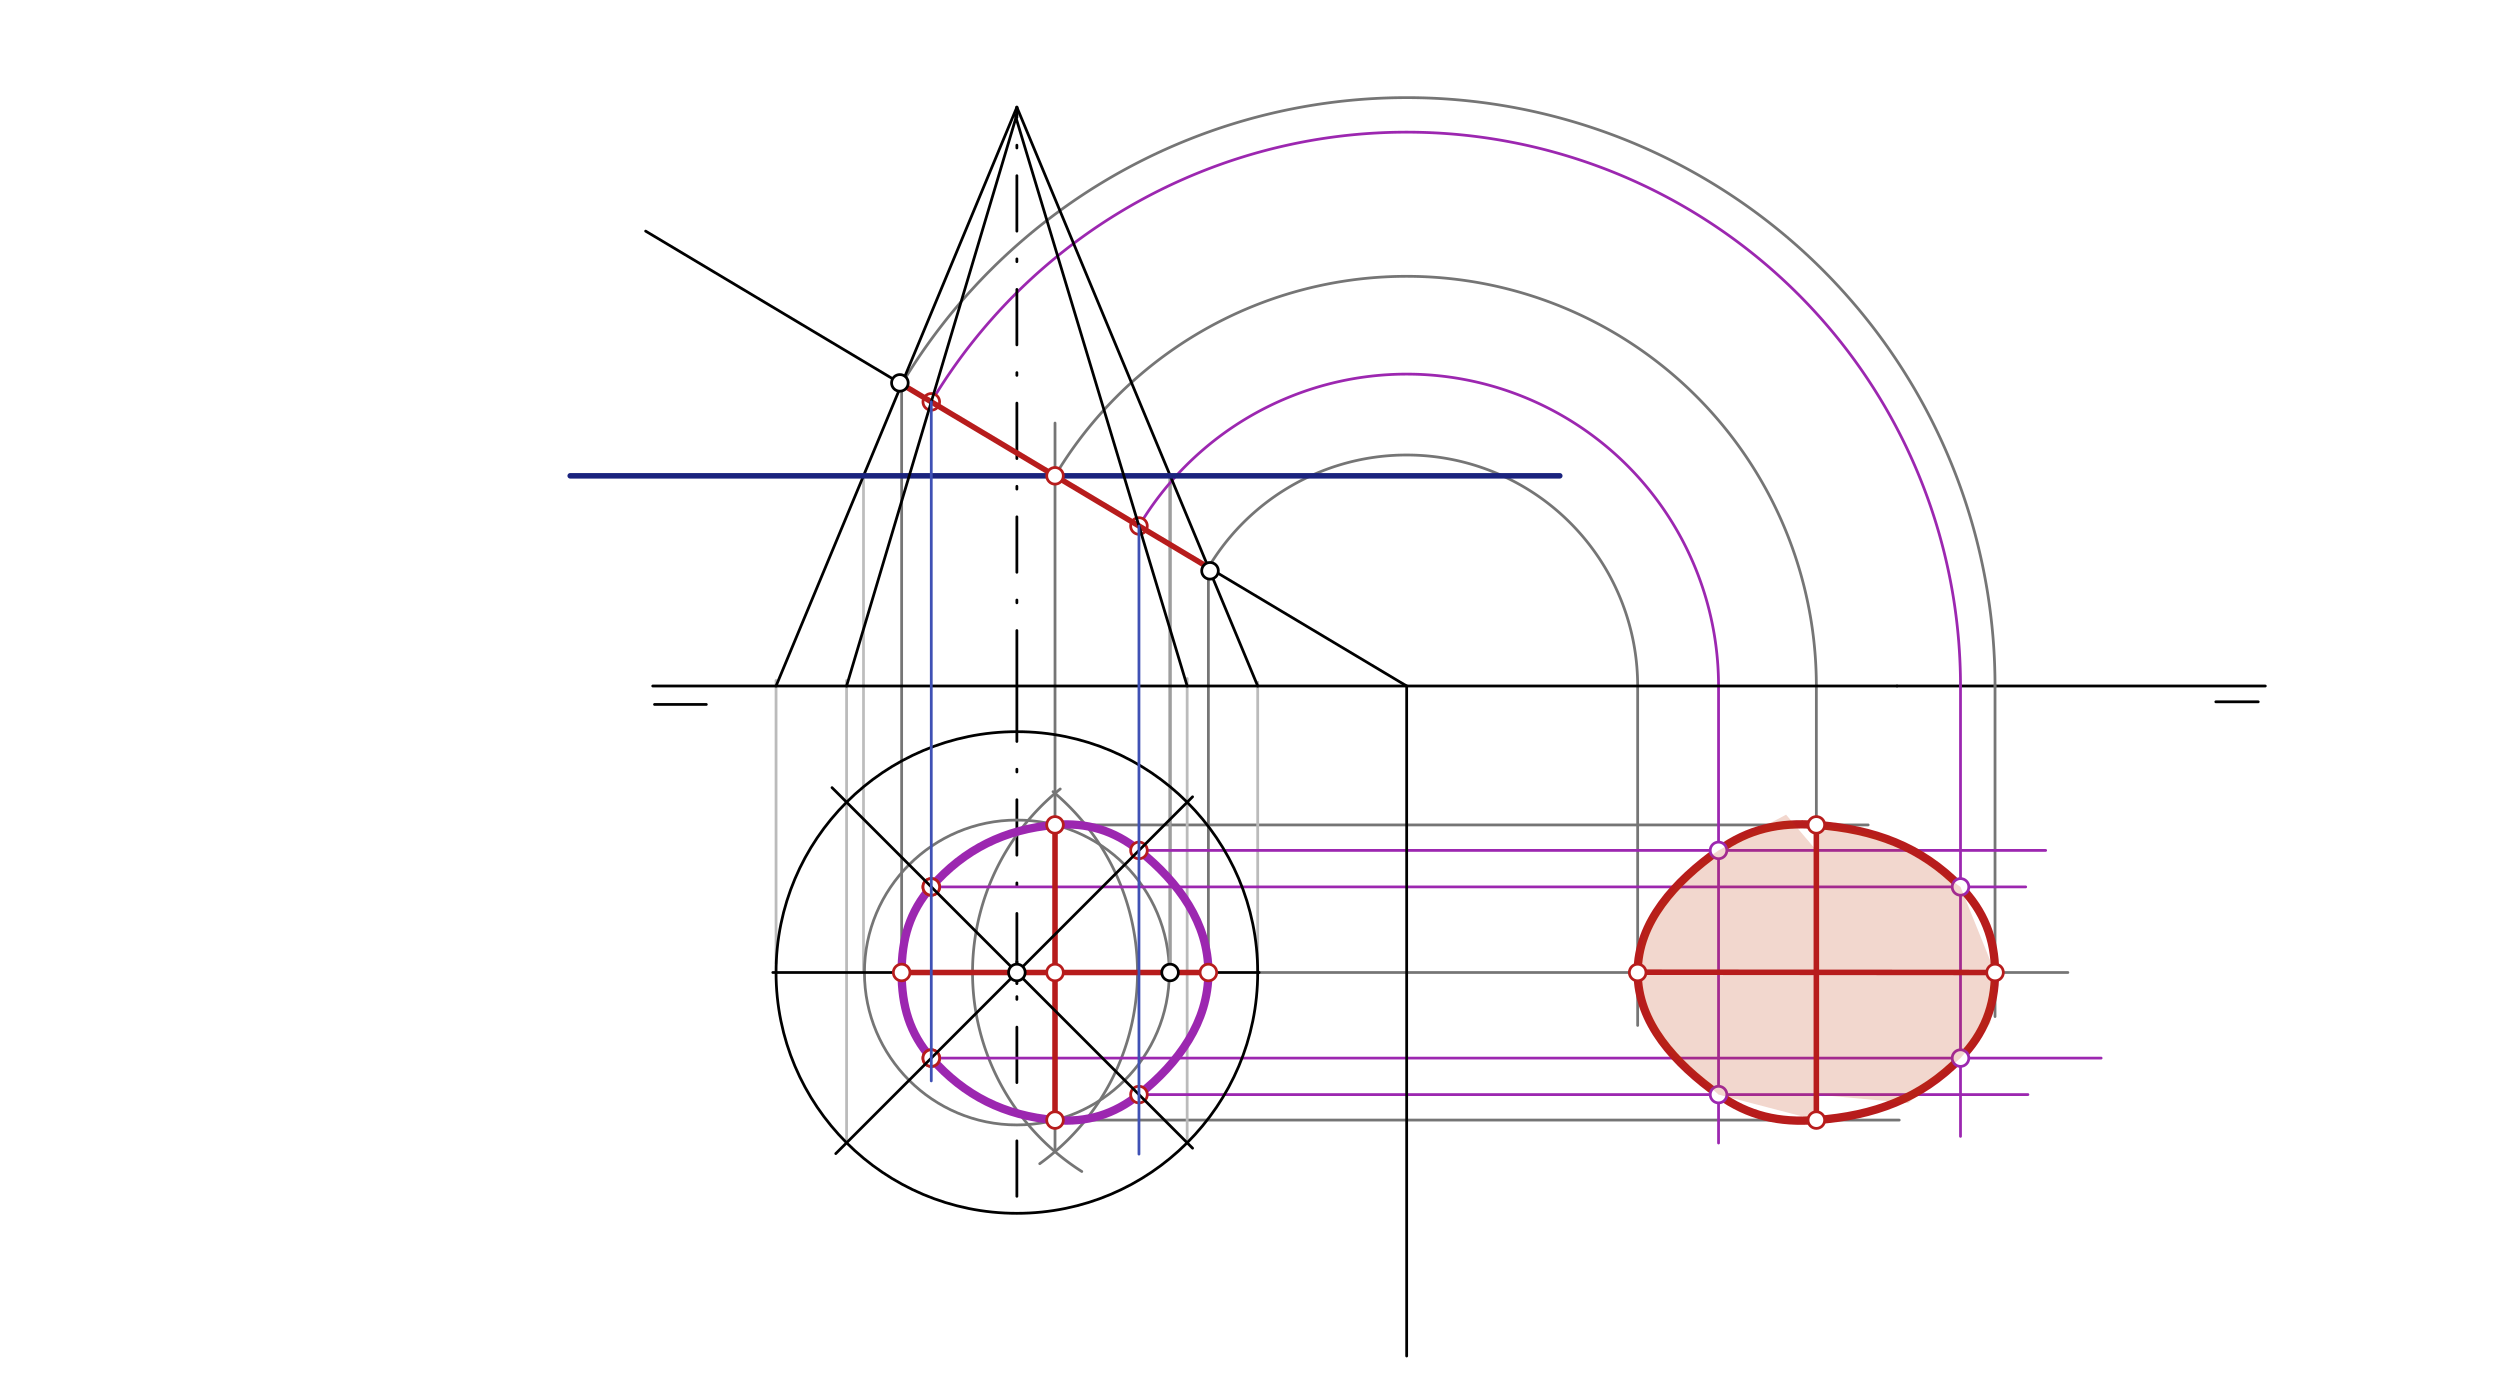 <svg xmlns="http://www.w3.org/2000/svg" class="svg--816" height="100%" preserveAspectRatio="xMidYMid meet" viewBox="0 0 901.417 498.898" width="100%"><defs><marker id="marker-arrow" markerHeight="16" markerUnits="userSpaceOnUse" markerWidth="24" orient="auto-start-reverse" refX="24" refY="4" viewBox="0 0 24 8"><path d="M 0 0 L 24 4 L 0 8 z" stroke="inherit"></path></marker></defs><g class="aux-layer--949"><g class="element--733"><g fill="#00ccff" opacity="0.5"><path d="M 327.424 311.424 L 327.424 311.424 L 327.424 311.424 Z" stroke="none"></path></g></g><g class="element--733"><g fill="#00ccff" opacity="0.5"><path d="M 327.424 311.424 L 327.424 311.424 L 327.424 311.424 Z" stroke="none"></path></g></g><g class="element--733"><g fill="#00ccff" opacity="0.5"><path d="M 313.509 350.65 L 327.424 311.424 L 313.509 350.65 Z" stroke="none"></path></g></g><g class="element--733"><g fill="#00ccff" opacity="0.5"><path d="M 386.65 288.65 L 327.424 311.424  Z" stroke="none"></path></g></g><g class="element--733"><defs><pattern height="6" id="fill_63_a8o9j0__pattern-stripes" patternTransform="rotate(-45)" patternUnits="userSpaceOnUse" width="6"><rect fill="#cc0000" height="1" transform="translate(0,0)" width="6"></rect></pattern></defs><g fill="url(#fill_63_a8o9j0__pattern-stripes)"><path d="M 557.693 298.666 L 557.693 298.666 L 557.693 298.666 Z" stroke="none"></path></g></g><g class="element--733"><defs><pattern height="6" id="fill_76_b5at87__pattern-stripes" patternTransform="rotate(-45)" patternUnits="userSpaceOnUse" width="6"><rect fill="#cc0000" height="1" transform="translate(0,0)" width="6"></rect></pattern></defs><g fill="url(#fill_76_b5at87__pattern-stripes)"><path d="M 557.693 298.666  L 557.693 298.666 Z" stroke="none"></path></g></g><g class="element--733"><line stroke="#000000" stroke-dasharray="none" stroke-linecap="round" stroke-width="1" x1="232.8" x2="507.197" y1="83.338" y2="247.35"></line></g><g class="element--733"><line stroke="#000000" stroke-dasharray="20, 10, 1, 10" stroke-linecap="round" stroke-width="1" x1="366.65" x2="366.65" y1="247.35" y2="437.483"></line></g><g class="element--733"><line stroke="#000000" stroke-dasharray="none" stroke-linecap="round" stroke-width="1" x1="684" x2="816.8" y1="247.35" y2="247.35"></line></g><g class="element--733"><line stroke="#757575" stroke-dasharray="none" stroke-linecap="round" stroke-width="1" x1="325.102" x2="325.102" y1="138.508" y2="355.338"></line></g><g class="element--733"><line stroke="#757575" stroke-dasharray="none" stroke-linecap="round" stroke-width="1" x1="435.703" x2="435.703" y1="204.617" y2="355.338"></line></g><g class="element--733"><path d="M 390.054 422.398 A 85.039 85.039 0 0 1 382.283 284.484" fill="none" stroke="#757575" stroke-dasharray="none" stroke-linecap="round" stroke-width="1"></path></g><g class="element--733"><path d="M 374.893 419.589 A 85.039 85.039 0 0 0 379.689 285.443" fill="none" stroke="#757575" stroke-dasharray="none" stroke-linecap="round" stroke-width="1"></path></g><g class="element--733"><line stroke="#757575" stroke-dasharray="none" stroke-linecap="round" stroke-width="1" x1="380.403" x2="380.403" y1="286.047" y2="415.253"></line></g><g class="element--733"><line stroke="#757575" stroke-dasharray="none" stroke-linecap="round" stroke-width="1" x1="380.403" x2="380.403" y1="286.047" y2="152.543"></line></g><g class="element--733"><line stroke="#757575" stroke-dasharray="none" stroke-linecap="round" stroke-width="1" x1="421.89" x2="421.89" y1="171.563" y2="350.65"></line></g><g class="element--733"><line stroke="#BDBDBD" stroke-dasharray="none" stroke-linecap="round" stroke-width="1" x1="311.349" x2="311.349" y1="171.563" y2="350.65"></line></g><g class="element--733"><g class="center--a87"><line x1="362.65" y1="350.65" x2="370.65" y2="350.65" stroke="#757575" stroke-width="1" stroke-linecap="round"></line><line x1="366.65" y1="346.65" x2="366.65" y2="354.65" stroke="#757575" stroke-width="1" stroke-linecap="round"></line><circle class="hit--87b" cx="366.65" cy="350.65" r="4" stroke="none" fill="transparent"></circle></g><circle cx="366.65" cy="350.65" fill="none" r="54.962" stroke="#757575" stroke-dasharray="none" stroke-width="1"></circle></g><g class="element--733"><path d="M 435.703 204.617 A 83.291 83.291 0 0 1 590.487 247.35" fill="none" stroke="#757575" stroke-dasharray="none" stroke-linecap="round" stroke-width="1"></path></g><g class="element--733"><path d="M 380.403 171.563 A 147.717 147.717 0 0 1 654.914 247.35" fill="none" stroke="#757575" stroke-dasharray="none" stroke-linecap="round" stroke-width="1"></path></g><g class="element--733"><path d="M 325.102 138.508 A 212.143 212.143 0 0 1 719.34 247.336" fill="none" stroke="#757575" stroke-dasharray="none" stroke-linecap="round" stroke-width="1"></path></g><g class="element--733"><line stroke="#757575" stroke-dasharray="none" stroke-linecap="round" stroke-width="1" x1="453.483" x2="745.6" y1="350.65" y2="350.65"></line></g><g class="element--733"><line stroke="#757575" stroke-dasharray="none" stroke-linecap="round" stroke-width="1" x1="380.403" x2="673.6" y1="297.436" y2="297.436"></line></g><g class="element--733"><line stroke="#757575" stroke-dasharray="none" stroke-linecap="round" stroke-width="1" x1="380.403" x2="684.8" y1="403.864" y2="403.864"></line></g><g class="element--733"><line stroke="#757575" stroke-dasharray="none" stroke-linecap="round" stroke-width="1" x1="590.487" x2="590.487" y1="247.35" y2="369.738"></line></g><g class="element--733"><line stroke="#757575" stroke-dasharray="none" stroke-linecap="round" stroke-width="1" x1="654.914" x2="654.914" y1="247.35" y2="403.864"></line></g><g class="element--733"><line stroke="#757575" stroke-dasharray="none" stroke-linecap="round" stroke-width="1" x1="719.34" x2="719.34" y1="247.336" y2="366.538"></line></g><g class="element--733"><line stroke="#9E9E9E" stroke-dasharray="none" stroke-linecap="round" stroke-width="1" x1="421.89" x2="421.89" y1="171.416" y2="350.65"></line></g><g class="element--733"><line stroke="#bbbbbb" stroke-dasharray="none" stroke-linecap="round" stroke-width="1" x1="279.817" x2="279.817" y1="347.35" y2="245.35"></line></g><g class="element--733"><line stroke="#bbbbbb" stroke-dasharray="none" stroke-linecap="round" stroke-width="1" x1="305.25" x2="305.25" y1="412.05" y2="245.35"></line></g><g class="element--733"><line stroke="#bbbbbb" stroke-dasharray="none" stroke-linecap="round" stroke-width="1" x1="428.05" x2="428.05" y1="412.05" y2="244.65"></line></g><g class="element--733"><line stroke="#bbbbbb" stroke-dasharray="none" stroke-linecap="round" stroke-width="1" x1="453.483" x2="453.483" y1="350.65" y2="246"></line></g><g class="element--733"><path d="M 325.102 350.65 C 325.102 338.625, 327.97 328.704, 335.787 319.787 C 347.732 306.164, 362.317 298.974, 380.403 297.436 C 391.868 296.462, 401.683 299.444, 410.672 306.628 C 425.061 318.13, 435.703 332.894, 435.703 350.65 C 435.703 368.406, 425.061 383.17, 410.672 394.672 C 401.683 401.856, 391.868 404.838, 380.403 403.864 C 362.317 402.326, 347.732 395.136, 335.787 381.513 C 327.97 372.596, 325.102 362.675, 325.102 350.65" fill="none" stroke="#9C27B0" stroke-linecap="round" stroke-width="3"></path></g><g class="element--733"><path d="M 335.787 144.895 A 199.695 199.695 0 0 1 706.892 247.35" fill="none" stroke="#9C27B0" stroke-dasharray="none" stroke-linecap="round" stroke-width="1"></path></g><g class="element--733"><path d="M 410.672 189.655 A 112.453 112.453 0 0 1 619.65 247.35" fill="none" stroke="#9C27B0" stroke-dasharray="none" stroke-linecap="round" stroke-width="1"></path></g><g class="element--733"><line stroke="#9C27B0" stroke-dasharray="none" stroke-linecap="round" stroke-width="1" x1="619.65" x2="619.65" y1="247.35" y2="412.138"></line></g><g class="element--733"><line stroke="#9C27B0" stroke-dasharray="none" stroke-linecap="round" stroke-width="1" x1="706.892" x2="706.892" y1="247.35" y2="409.738"></line></g><g class="element--733"><line stroke="#9C27B0" stroke-dasharray="none" stroke-linecap="round" stroke-width="1" x1="335.787" x2="730.4" y1="319.787" y2="319.787"></line></g><g class="element--733"><line stroke="#9C27B0" stroke-dasharray="none" stroke-linecap="round" stroke-width="1" x1="335.787" x2="757.6" y1="381.513" y2="381.513"></line></g><g class="element--733"><line stroke="#9C27B0" stroke-dasharray="none" stroke-linecap="round" stroke-width="1" x1="410.672" x2="737.6" y1="306.628" y2="306.628"></line></g><g class="element--733"><line stroke="#9C27B0" stroke-dasharray="none" stroke-linecap="round" stroke-width="1" x1="410.672" x2="731.2" y1="394.672" y2="394.672"></line></g><g class="element--733"><path d="M 590.487 350.65 C 590.487 332.478, 603.962 317.836, 619.65 306.628 C 630.476 298.894, 641.525 296.423, 654.914 297.436 C 675.7 299.01, 692.547 305.113, 706.892 319.787 C 715.329 328.419, 719.34 338.557, 719.34 350.65 C 719.34 362.743, 715.329 372.881, 706.892 381.513 C 692.547 396.187, 675.7 402.29, 654.914 403.864 C 641.525 404.877, 630.476 402.406, 619.65 394.672 C 603.962 383.464, 590.487 368.822, 590.487 350.65" fill="none" stroke="#B71C1C" stroke-linecap="round" stroke-width="3"></path></g><g class="element--733"><circle cx="335.787" cy="144.895" r="3" stroke="#B71C1C" stroke-width="1" fill="#ffffff"></circle>}</g><g class="element--733"><circle cx="410.672" cy="189.655" r="3" stroke="#B71C1C" stroke-width="1" fill="#ffffff"></circle>}</g><g class="element--733"><circle cx="335.787" cy="319.787" r="3" stroke="#B71C1C" stroke-width="1" fill="#ffffff"></circle>}</g><g class="element--733"><circle cx="335.787" cy="381.513" r="3" stroke="#B71C1C" stroke-width="1" fill="#ffffff"></circle>}</g><g class="element--733"><circle cx="410.672" cy="306.628" r="3" stroke="#B71C1C" stroke-width="1" fill="#ffffff"></circle>}</g><g class="element--733"><circle cx="410.672" cy="394.672" r="3" stroke="#B71C1C" stroke-width="1" fill="#ffffff"></circle>}</g><g class="element--733"><circle cx="335.787" cy="319.787" r="3" stroke="#B71C1C" stroke-width="1" fill="#ffffff"></circle>}</g><g class="element--733"><circle cx="335.787" cy="381.513" r="3" stroke="#B71C1C" stroke-width="1" fill="#ffffff"></circle>}</g><g class="element--733"><circle cx="706.892" cy="319.787" r="3" stroke="#9C27B0" stroke-width="1" fill="#ffffff"></circle>}</g><g class="element--733"><circle cx="706.892" cy="381.513" r="3" stroke="#9C27B0" stroke-width="1" fill="#ffffff"></circle>}</g><g class="element--733"><circle cx="619.65" cy="306.628" r="3" stroke="#9C27B0" stroke-width="1" fill="#ffffff"></circle>}</g><g class="element--733"><circle cx="619.65" cy="394.672" r="3" stroke="#9C27B0" stroke-width="1" fill="#ffffff"></circle>}</g></g><g class="main-layer--75a"><g class="element--733"><g fill="#BF360C" opacity="0.2"><path d="M 590.487 350.65 L 593.6 332.138 L 609.6 313.738 L 619.65 306.628 L 644 293.738 L 654.914 306.628 L 654.914 297.436 L 676 300.938 L 695.2 311.338 L 706.892 319.787 L 719.34 350.65 L 719.34 350.65 L 719.34 350.65 L 717.6 368.938 L 706.892 381.513 L 688 397.738 L 654.914 394.672 L 654.914 403.864 L 619.65 394.672 L 596.8 374.538 L 590.487 350.65 Z" stroke="none"></path></g></g><g class="element--733"><line stroke="#000000" stroke-dasharray="none" stroke-linecap="round" stroke-width="1" x1="235.35" x2="684" y1="247.35" y2="247.35"></line></g><g class="element--733"><line stroke="#000000" stroke-dasharray="none" stroke-linecap="round" stroke-width="1" x1="254.676" x2="236" y1="254" y2="254"></line></g><g class="element--733"><line stroke="#000000" stroke-dasharray="none" stroke-linecap="round" stroke-width="1" x1="798.95" x2="814.25" y1="253.05" y2="253.05"></line></g><g class="element--733"><g class="center--a87"><line x1="362.65" y1="350.65" x2="370.65" y2="350.65" stroke="#000000" stroke-width="1" stroke-linecap="round"></line><line x1="366.65" y1="346.65" x2="366.65" y2="354.65" stroke="#000000" stroke-width="1" stroke-linecap="round"></line><circle class="hit--87b" cx="366.65" cy="350.65" r="4" stroke="none" fill="transparent"></circle></g><circle cx="366.65" cy="350.65" fill="none" r="86.833" stroke="#000000" stroke-dasharray="none" stroke-width="1"></circle></g><g class="element--733"><line stroke="#000000" stroke-dasharray="20, 10, 1, 10" stroke-linecap="round" stroke-width="1" x1="366.65" x2="366.65" y1="247.35" y2="38.65"></line></g><g class="element--733"><line stroke="#000000" stroke-dasharray="none" stroke-linecap="round" stroke-width="1" x1="366.65" x2="279.817" y1="38.65" y2="247.35"></line></g><g class="element--733"><line stroke="#000000" stroke-dasharray="none" stroke-linecap="round" stroke-width="1" x1="366.65" x2="453.483" y1="38.65" y2="247.35"></line></g><g class="element--733"><line stroke="#000000" stroke-dasharray="none" stroke-linecap="round" stroke-width="1" x1="507.197" x2="507.197" y1="247.347" y2="488.938"></line></g><g class="element--733"><line stroke="#000000" stroke-dasharray="none" stroke-linecap="round" stroke-width="1" x1="366.65" x2="454" y1="350.65" y2="350.65"></line></g><g class="element--733"><line stroke="#000000" stroke-dasharray="none" stroke-linecap="round" stroke-width="1" x1="366.65" x2="278.65" y1="350.65" y2="350.65"></line></g><g class="element--733"><line stroke="#B71C1C" stroke-dasharray="none" stroke-linecap="round" stroke-width="2" x1="325.102" x2="435.703" y1="138.508" y2="204.617"></line></g><g class="element--733"><line stroke="#B71C1C" stroke-dasharray="none" stroke-linecap="round" stroke-width="2" x1="325.102" x2="435.703" y1="350.65" y2="350.65"></line></g><g class="element--733"><line stroke="#1A237E" stroke-dasharray="none" stroke-linecap="round" stroke-width="2" x1="380.403" x2="562.4" y1="171.563" y2="171.563"></line></g><g class="element--733"><line stroke="#1A237E" stroke-dasharray="none" stroke-linecap="round" stroke-width="2" x1="380.403" x2="205.6" y1="171.563" y2="171.563"></line></g><g class="element--733"><line stroke="#B71C1C" stroke-dasharray="none" stroke-linecap="round" stroke-width="2" x1="380.403" x2="380.403" y1="297.436" y2="403.864"></line></g><g class="element--733"><line stroke="#B71C1C" stroke-dasharray="none" stroke-linecap="round" stroke-width="2" x1="591.2" x2="719.34" y1="350.538" y2="350.65"></line></g><g class="element--733"><line stroke="#B71C1C" stroke-dasharray="none" stroke-linecap="round" stroke-width="2" x1="654.914" x2="654.914" y1="297.436" y2="403.864"></line></g><g class="element--733"><line stroke="#000000" stroke-dasharray="none" stroke-linecap="round" stroke-width="1" x1="366.65" x2="300" y1="350.65" y2="284"></line></g><g class="element--733"><line stroke="#000000" stroke-dasharray="none" stroke-linecap="round" stroke-width="1" x1="366.65" x2="430" y1="350.65" y2="414"></line></g><g class="element--733"><line stroke="#000000" stroke-dasharray="none" stroke-linecap="round" stroke-width="1" x1="366.65" x2="430" y1="350.65" y2="287.3"></line></g><g class="element--733"><line stroke="#000000" stroke-dasharray="none" stroke-linecap="round" stroke-width="1" x1="366.65" x2="301.35" y1="350.65" y2="415.95"></line></g><g class="element--733"><line stroke="#000000" stroke-dasharray="none" stroke-linecap="round" stroke-width="1" x1="305.25" x2="366.65" y1="247.35" y2="41.35"></line></g><g class="element--733"><line stroke="#000000" stroke-dasharray="none" stroke-linecap="round" stroke-width="1" x1="366" x2="428.05" y1="41.35" y2="247.35"></line></g><g class="element--733"><line stroke="#3F51B5" stroke-dasharray="none" stroke-linecap="round" stroke-width="1" x1="335.787" x2="335.787" y1="144.895" y2="389.738"></line></g><g class="element--733"><line stroke="#3F51B5" stroke-dasharray="none" stroke-linecap="round" stroke-width="1" x1="410.672" x2="410.672" y1="189.655" y2="416.138"></line></g><g class="element--733"><circle cx="366.65" cy="350.65" r="3" stroke="#000000" stroke-width="1" fill="#ffffff"></circle>}</g><g class="element--733"><circle cx="324.468" cy="138.056" r="3" stroke="#000000" stroke-width="1" fill="#ffffff"></circle>}</g><g class="element--733"><circle cx="436.29" cy="205.816" r="3" stroke="#000000" stroke-width="1" fill="#ffffff"></circle>}</g><g class="element--733"><circle cx="325.102" cy="350.65" r="3" stroke="#B71C1C" stroke-width="1" fill="#ffffff"></circle>}</g><g class="element--733"><circle cx="435.703" cy="350.65" r="3" stroke="#B71C1C" stroke-width="1" fill="#ffffff"></circle>}</g><g class="element--733"><circle cx="380.403" cy="350.65" r="3" stroke="#B71C1C" stroke-width="1" fill="#ffffff"></circle>}</g><g class="element--733"><circle cx="380.403" cy="171.563" r="3" stroke="#B71C1C" stroke-width="1" fill="#ffffff"></circle>}</g><g class="element--733"><circle cx="421.89" cy="350.65" r="3" stroke="#000000" stroke-width="1" fill="#ffffff"></circle>}</g><g class="element--733"><circle cx="380.403" cy="297.436" r="3" stroke="#B71C1C" stroke-width="1" fill="#ffffff"></circle>}</g><g class="element--733"><circle cx="380.403" cy="403.864" r="3" stroke="#B71C1C" stroke-width="1" fill="#ffffff"></circle>}</g><g class="element--733"><circle cx="590.487" cy="350.65" r="3" stroke="#B71C1C" stroke-width="1" fill="#ffffff"></circle>}</g><g class="element--733"><circle cx="654.914" cy="297.436" r="3" stroke="#B71C1C" stroke-width="1" fill="#ffffff"></circle>}</g><g class="element--733"><circle cx="719.34" cy="350.65" r="3" stroke="#B71C1C" stroke-width="1" fill="#ffffff"></circle>}</g><g class="element--733"><circle cx="654.914" cy="403.864" r="3" stroke="#B71C1C" stroke-width="1" fill="#ffffff"></circle>}</g></g><g class="snaps-layer--ac6"></g><g class="temp-layer--52d"></g></svg>